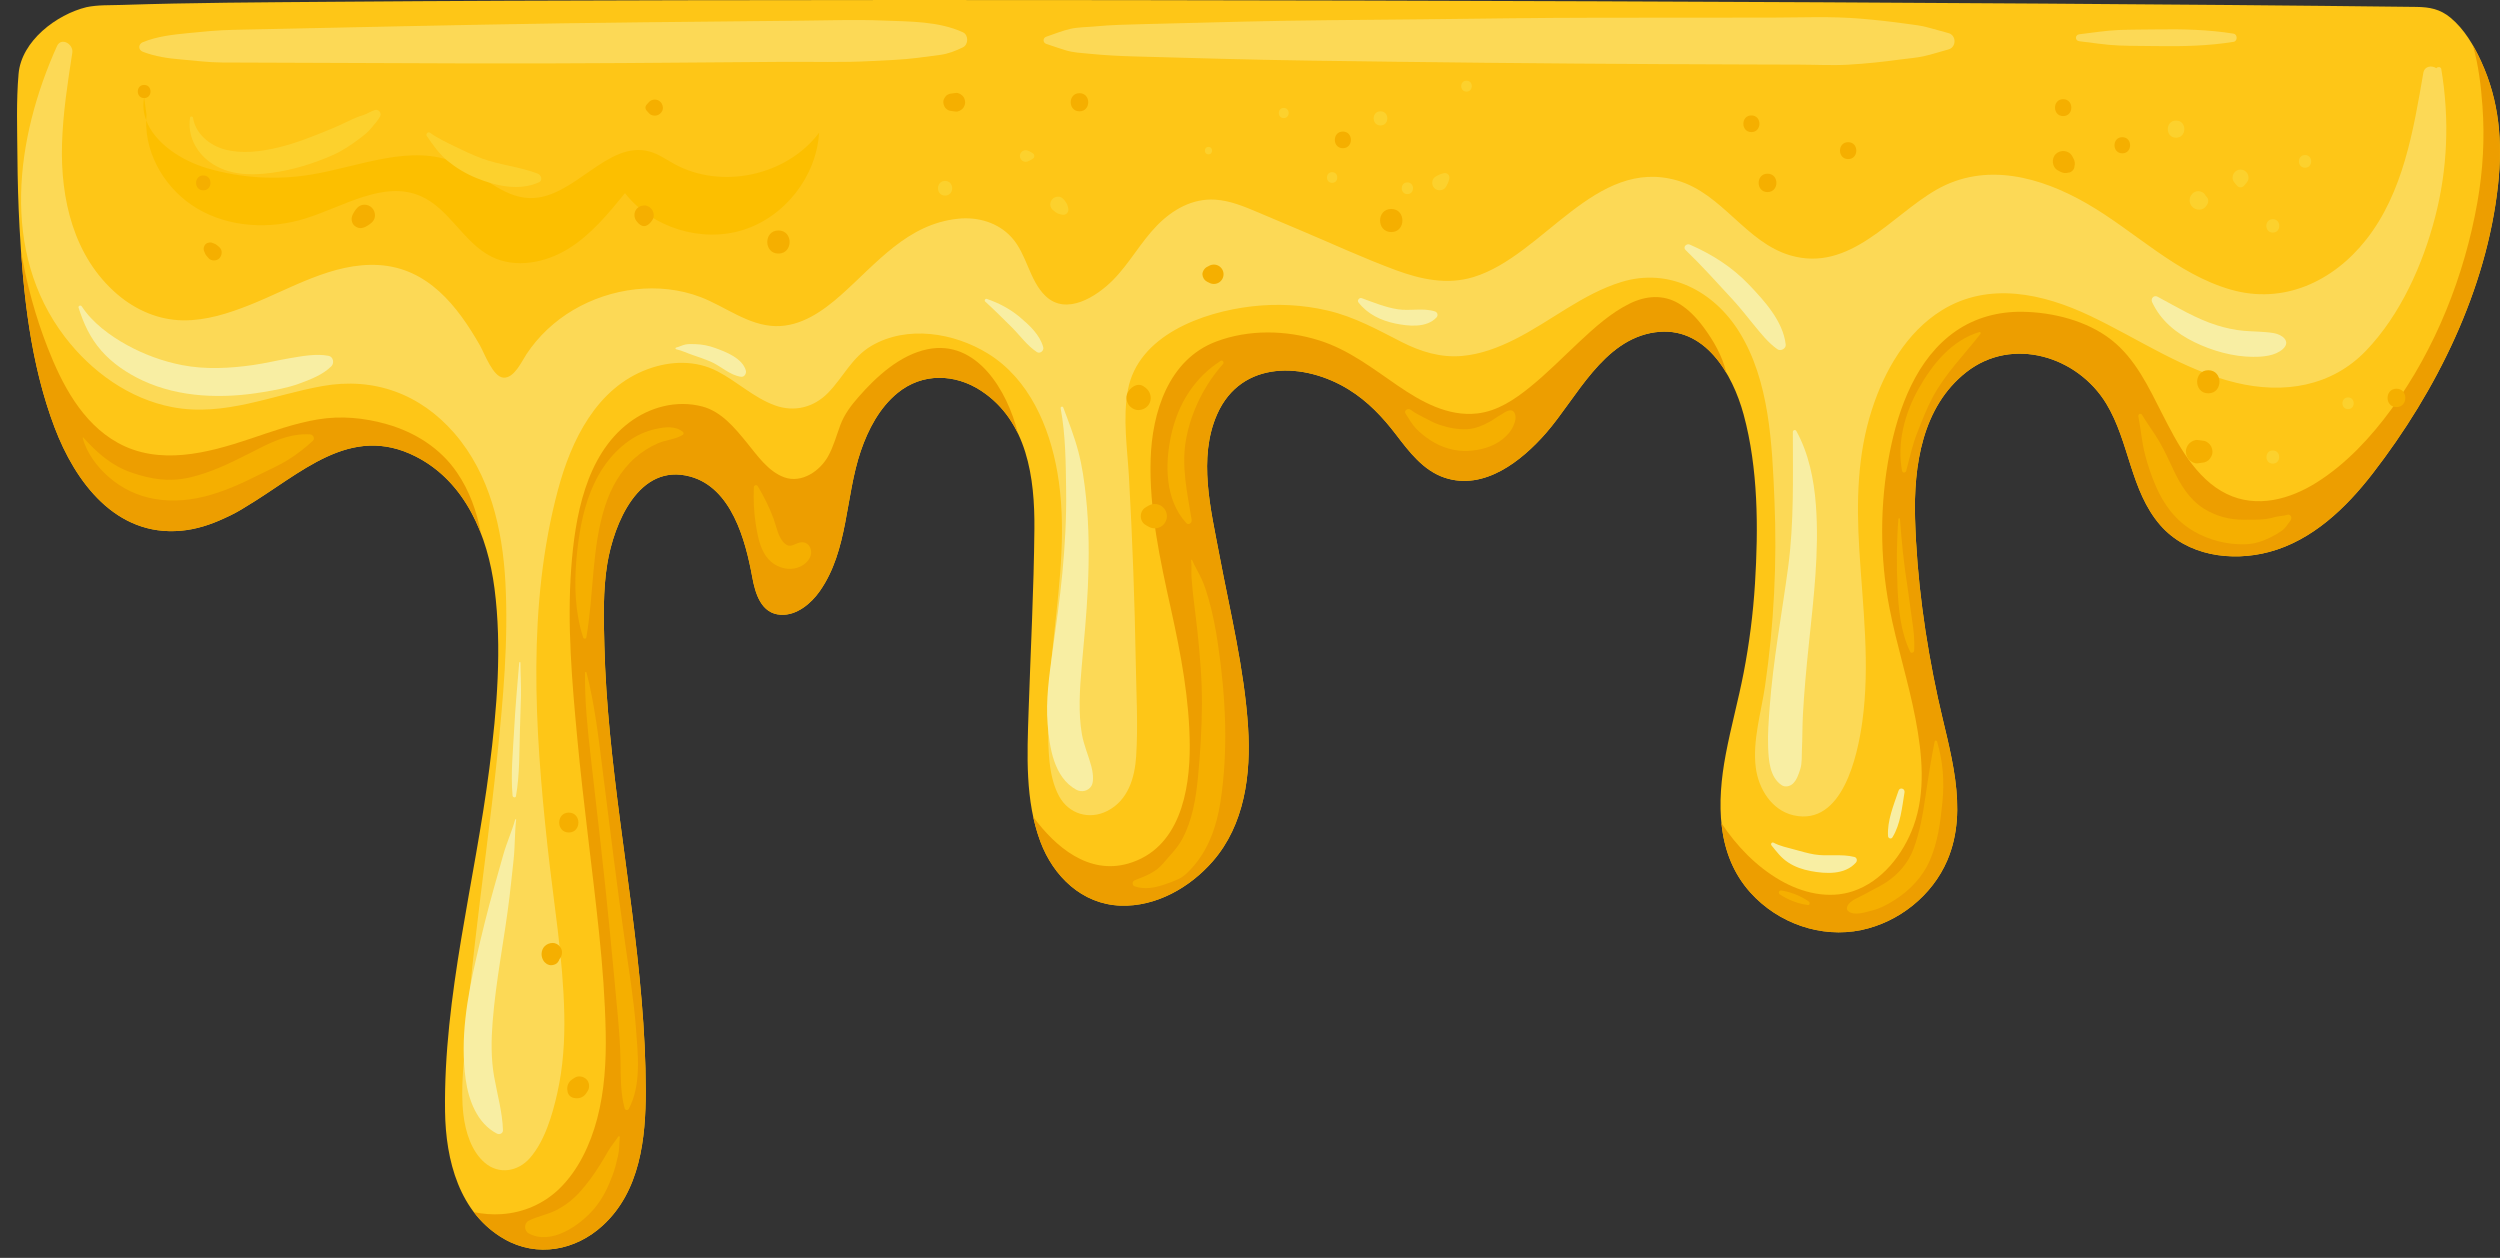 <?xml version="1.0" encoding="UTF-8"?><svg xmlns="http://www.w3.org/2000/svg" xmlns:xlink="http://www.w3.org/1999/xlink" height="805.3" preserveAspectRatio="xMidYMid meet" version="1.0" viewBox="-10.9 0.0 1600.5 805.3" width="1600.5" zoomAndPan="magnify"><rect x="-10.9" y="0.0" width="1600.5" height="805.3" fill="#333333" stroke="none"/><defs><clipPath id="a"><path d="M 0 0 L 1589.559 0 L 1589.559 800 L 0 800 Z M 0 0"/></clipPath><clipPath id="b"><path d="M 1091 28 L 1589.559 28 L 1589.559 597 L 1091 597 Z M 1091 28"/></clipPath></defs><g><g clip-path="url(#a)" id="change1_1"><path d="M 487.5 392.715 C 489.109 393.023 490.742 393.059 492.375 392.852 C 490.594 393.168 488.973 393.102 487.5 392.715 Z M 1105.379 265.414 C 1114.738 299.848 1114.84 338.285 1112.641 373.645 C 1111.449 392.82 1109.02 411.926 1105.371 430.789 C 1101.988 448.254 1097.23 465.414 1093.93 482.895 C 1088.172 513.367 1087.73 547.012 1109.738 571.441 C 1127.359 591.016 1154.859 600.828 1180.781 595.387 C 1204.711 590.359 1226.059 573.402 1235.719 550.855 C 1250.012 517.52 1236.949 480.195 1229.738 446.828 C 1221.602 409.18 1216.219 370.52 1215.129 331.988 C 1214.172 298.242 1219.609 260.457 1247.941 238.227 C 1277.32 215.168 1319.059 227.996 1337.551 258.414 C 1352.34 282.742 1352.988 314.168 1372.051 336.133 C 1389.199 355.887 1417.738 359.82 1441.988 353.297 C 1469.461 345.902 1490.988 325.199 1507.961 303.281 C 1548.949 250.34 1581.078 185.488 1588.352 118.363 C 1591.32 90.914 1589.191 64.82 1577.578 39.457 C 1572.891 29.203 1566.781 18.684 1557.988 11.387 C 1551.23 5.773 1544.531 4.527 1536.02 4.426 C 1456.559 3.477 1377.09 2.844 1297.629 2.305 C 1201.879 1.66 1106.129 1.188 1010.391 0.828 C 909.82 0.449 809.25 0.195 708.684 0.074 C 614.688 -0.035 520.691 -0.035 426.699 0.152 C 351.613 0.305 276.531 0.547 201.449 1.148 C 156.641 1.508 111.789 1.68 67 3.16 C 59.648 3.402 51.719 3.055 44.477 4.586 C 25.391 9.242 2.852 26.141 0.996 47.207 C -0.543 64.676 0.125 82.707 0.254 100.234 C 0.367 115.34 0.781 130.445 1.602 145.531 C 3.938 188.531 8.668 233.035 24.031 273.598 C 37.375 308.836 63.281 343.488 104.887 339.773 C 114.566 338.91 123.703 335.969 132.512 331.875 C 138.363 329.301 143.109 326.562 146.301 324.508 C 181.672 303.461 213.156 270.828 255.305 292.262 C 287.117 308.438 301.359 343.152 305.688 376.801 C 310.555 414.68 307.258 453.734 302.449 491.441 C 293.148 564.43 273.004 637.562 274.02 711.543 C 274.445 742.656 283.035 776.664 311.938 793.219 C 332.977 805.266 357.527 800.582 375.004 784.535 C 398.887 762.609 402.539 728.848 402.512 698.195 C 402.48 659.645 398.453 621.199 393.633 582.992 C 388.859 545.141 383.219 507.387 379.578 469.402 C 377.789 450.734 376.48 432.016 376.016 413.27 C 375.582 395.93 375.059 378.074 377.891 360.902 C 382.102 335.398 397.91 296.043 430.988 305.078 C 457.5 312.316 466.379 345.898 470.684 369.391 C 472.594 379.809 476.277 392.883 488.984 393.57 C 499.191 394.121 508.43 386.285 513.91 378.449 C 532.289 352.172 530.152 318.094 540.168 288.746 C 544.902 274.875 552.191 260.984 563.711 251.566 C 579.594 238.574 600.391 239.172 617.137 250.113 C 646.781 269.48 651.621 306.055 651.32 338.652 C 650.961 377.672 648.879 416.738 647.59 455.738 C 646.676 483.395 645.316 512.469 655.184 538.863 C 663.473 561.023 681.793 578.875 706.426 579.781 C 729.141 580.617 750.945 568.129 765.523 551.371 C 785.945 527.91 790.039 495.668 788.121 465.645 C 785.746 428.453 776.562 391.477 769.68 354.941 C 764.297 326.371 755.941 293.105 768.316 265.18 C 783.824 230.195 824.297 231.863 852.586 249.383 C 864.789 256.945 874.188 266.906 882.848 278.219 C 891.289 289.246 900.266 301.234 913.988 305.816 C 939.176 314.223 963.215 295.133 978.762 277.34 C 998.594 254.648 1015.211 217.484 1048.629 212.734 C 1080.41 208.215 1098.27 239.254 1105.379 265.414" fill="#fec617"/></g><g clip-path="url(#b)" id="change2_1"><path d="M 1577.578 39.457 C 1575.969 35.945 1574.199 32.41 1572.211 28.977 C 1575.852 41.633 1577.441 55.023 1578.371 67.922 C 1579.859 88.621 1578.73 109.031 1575.129 129.48 C 1566.859 176.43 1548.281 223.375 1520.078 261.961 C 1507 279.855 1491.238 296.867 1472.391 308.781 C 1455.141 319.688 1433.891 325.574 1414.641 316.223 C 1394.699 306.531 1383.148 284.094 1373.488 265.219 C 1364.691 248.012 1356.281 229.641 1340.648 217.461 C 1325.039 205.293 1303.309 199.863 1283.73 199.602 C 1268.602 199.395 1253.84 203.27 1241.309 211.883 C 1216.02 229.273 1204.441 261.195 1198.82 290.086 C 1192.531 322.348 1192.461 356.746 1198.699 389.035 C 1203.328 413.008 1210.879 436.316 1215.43 460.312 C 1219.691 482.711 1222.109 507.047 1214.121 528.93 C 1207.57 546.855 1194.031 564.332 1175.391 570.551 C 1159.691 575.789 1142.75 571.594 1128.789 563.559 C 1113.531 554.773 1100.809 541.578 1091.141 526.934 C 1092.781 543.121 1098.141 558.562 1109.738 571.441 C 1127.359 591.016 1154.859 600.828 1180.781 595.387 C 1204.711 590.359 1226.059 573.402 1235.719 550.855 C 1250.012 517.52 1236.949 480.195 1229.738 446.828 C 1221.602 409.18 1216.219 370.52 1215.129 331.988 C 1214.172 298.242 1219.609 260.457 1247.941 238.227 C 1277.32 215.168 1319.059 227.996 1337.551 258.414 C 1352.34 282.742 1352.988 314.168 1372.051 336.133 C 1389.199 355.887 1417.738 359.82 1441.988 353.297 C 1469.461 345.902 1490.988 325.199 1507.961 303.281 C 1548.949 250.34 1581.078 185.488 1588.352 118.363 C 1591.32 90.914 1589.191 64.82 1577.578 39.457" fill="#ed9e00"/></g><g id="change2_2"><path d="M 1094.172 238.09 C 1091.531 227.621 1086.309 218.465 1079.949 209.809 C 1075.559 203.84 1070.309 198.152 1063.898 194.328 C 1053.891 188.355 1042.719 189.305 1032.52 194.305 C 1020.309 200.293 1009.988 209.684 1000.129 218.887 C 989.758 228.57 979.797 238.75 968.758 247.691 C 958.836 255.727 947.82 263.219 934.82 264.691 C 916.133 266.812 899 257.184 884.121 247.012 C 867.836 235.879 852.602 223.867 833.496 217.879 C 812.348 211.254 788.535 210.793 767.656 218.672 C 737.137 230.188 726.68 264.105 725.746 293.809 C 724.723 326.363 731.824 358.629 738.809 390.227 C 745.102 418.719 750.586 447.73 750.773 477.02 C 750.965 506.676 744.195 543.418 711.359 552.852 C 686.047 560.129 664.797 542.293 650.566 522.938 C 651.73 528.328 653.238 533.648 655.184 538.863 C 663.473 561.023 681.793 578.875 706.426 579.781 C 729.141 580.617 750.945 568.129 765.523 551.371 C 785.945 527.91 790.039 495.668 788.121 465.645 C 785.746 428.453 776.562 391.477 769.68 354.941 C 764.297 326.371 755.941 293.105 768.316 265.18 C 783.824 230.195 824.297 231.863 852.586 249.383 C 864.789 256.945 874.188 266.906 882.848 278.219 C 891.289 289.246 900.266 301.234 913.988 305.816 C 939.176 314.223 963.215 295.133 978.762 277.34 C 998.594 254.648 1015.211 217.484 1048.629 212.734 C 1069.641 209.746 1084.559 222.305 1094.32 238.715 C 1094.27 238.504 1094.23 238.297 1094.172 238.09" fill="#ed9e00"/></g><g id="change2_3"><path d="M 487.5 392.715 C 489.109 393.023 490.742 393.059 492.375 392.852 C 490.594 393.168 488.973 393.102 487.5 392.715 Z M 582.934 223.574 C 565.34 227.156 550.137 241.059 538.711 254.156 C 533.863 259.715 529.609 265.305 527.035 272.254 C 524.578 278.891 522.734 285.844 519.281 292.07 C 514.016 301.562 502.316 309.602 491.191 305.578 C 480.84 301.84 473.867 291.504 467.188 283.348 C 459.496 273.949 450.898 263.398 438.621 260.215 C 422.191 255.953 404.98 260.559 391.648 270.711 C 364.008 291.758 357.203 331.117 354.805 363.645 C 352.125 399.906 355.281 436.324 358.652 472.43 C 362.543 514.117 368.273 555.559 372.621 597.191 C 374.824 618.301 376.434 639.512 376.867 660.734 C 377.246 679.316 376.16 698.23 371.398 716.266 C 367.086 732.582 359.371 749.297 347.051 761.152 C 337.027 770.797 323.973 776.398 310.117 777.293 C 304.129 777.68 298.203 777.199 292.441 776 C 297.574 782.777 303.984 788.66 311.938 793.219 C 332.977 805.266 357.527 800.582 375.004 784.535 C 398.887 762.609 402.539 728.848 402.512 698.195 C 402.48 659.645 398.453 621.199 393.633 582.992 C 388.859 545.141 383.219 507.387 379.578 469.402 C 377.789 450.734 376.48 432.016 376.016 413.27 C 375.582 395.93 375.059 378.074 377.891 360.902 C 382.102 335.398 397.91 296.043 430.988 305.078 C 457.5 312.316 466.379 345.898 470.684 369.391 C 472.594 379.809 476.277 392.883 488.984 393.57 C 499.191 394.121 508.43 386.285 513.91 378.449 C 532.289 352.172 530.152 318.094 540.168 288.746 C 544.902 274.875 552.191 260.984 563.711 251.566 C 579.594 238.574 600.391 239.172 617.137 250.113 C 628.074 257.258 635.629 266.754 640.801 277.52 C 634.008 249.828 614.277 217.188 582.934 223.574" fill="#ed9e00"/></g><g id="change2_4"><path d="M 296.961 341.395 C 294.41 327.492 289.652 314.223 281.66 302.504 C 271.012 286.887 254.703 276.672 236.699 271.559 C 222.293 267.465 207.516 266.051 192.68 268.488 C 177.68 270.953 163.348 276.203 148.984 281.016 C 121.902 290.09 90.973 298.234 64.355 283.391 C 41.598 270.699 28.766 246.027 19.625 222.645 C 11.754 202.52 6.113 181.75 2.527 160.586 C 5.184 198.828 10.457 237.754 24.031 273.598 C 37.375 308.836 63.281 343.488 104.887 339.773 C 114.566 338.91 123.703 335.969 132.512 331.875 C 138.363 329.301 143.109 326.562 146.301 324.508 C 181.672 303.461 213.156 270.828 255.305 292.262 C 275.809 302.688 289.004 320.816 296.961 341.395" fill="#ed9e00"/></g><g id="change3_1"><path d="M 1327.051 202.133 C 1358.129 216.863 1386.789 236.918 1420.68 245.047 C 1451.02 252.328 1481.809 247.57 1503.988 224.34 C 1525.93 201.363 1540.172 169.391 1548.07 138.969 C 1556.141 107.863 1557.289 75.84 1552 44.168 C 1551.75 42.656 1549.602 42.629 1548.871 43.672 C 1545.82 41.707 1541.281 42.234 1540.5 46.75 C 1534.16 83.492 1527.672 123.188 1503.988 153.336 C 1482.922 180.156 1451.051 195.137 1417.238 185.41 C 1382.328 175.367 1356 148.109 1325.18 130.344 C 1295.59 113.289 1260.27 103.43 1228.77 121.477 C 1199.648 138.164 1173.48 174.641 1135.289 163.5 C 1106.762 155.176 1091.801 123.953 1062.91 115.559 C 1010.34 100.285 977.246 163.637 932.512 177.348 C 915.59 182.539 898.676 178.855 882.465 172.855 C 862.305 165.391 842.656 156.312 822.855 147.941 C 813.422 143.953 803.992 139.953 794.555 135.973 C 785.754 132.262 776.789 128.453 767.137 127.824 C 752.512 126.879 739.793 134.172 729.836 144.34 C 719.254 155.152 712.094 168.816 701.426 179.496 C 691.078 189.859 671.848 202.266 658.531 189.578 C 647.934 179.48 646.629 162.844 636.711 151.961 C 627.992 142.387 615.086 138.727 602.453 140.031 C 569.945 143.383 550.223 168.734 527.496 188.883 C 515.879 199.18 501.926 209.09 485.715 208.785 C 468.172 208.461 453.383 196.188 437.531 190.164 C 411.082 180.113 380.105 184.262 356 198.527 C 344.102 205.566 333.852 215.148 326.199 226.668 C 323.02 231.445 318.406 242.07 311.539 241.789 C 304.711 241.508 299.234 226.156 296.359 221.117 C 281.883 195.766 262.902 171.496 231.441 169.68 C 202.156 167.984 175.137 184.863 148.887 195.27 C 135.355 200.637 121.082 205.246 106.375 205.086 C 90.691 204.918 75.988 198.523 64.168 188.383 C 36.242 164.414 27.727 127.359 28.812 91.953 C 29.41 72.391 32.402 53.031 35.395 33.719 C 36.234 28.281 28.285 23.492 25.551 29.57 C -0.816 88.176 -10.902 161.305 30.605 215.66 C 47.52 237.812 71.797 255.402 99.531 260.668 C 132.688 266.965 163.508 252.852 195.574 247.148 C 228.516 241.289 258.09 252.133 279.98 277.352 C 302.77 303.598 310.785 338.645 312.645 372.555 C 314.703 410.137 311.184 448.18 307.289 485.535 C 303.211 524.664 297.754 563.633 293.27 602.719 C 291.059 621.992 289.082 641.297 287.625 660.645 C 286.324 677.914 283.723 696.488 285.797 713.746 C 287.102 724.617 290.883 737.098 299.523 744.453 C 308.582 752.16 320.785 750.039 328.383 741.336 C 337.914 730.414 342.785 713.555 345.898 699.707 C 349.609 683.195 350.691 666.148 350.352 649.266 C 349.621 613.184 343.461 577.285 339.582 541.465 C 331.438 466.188 326.527 387.59 346.305 313.621 C 354.797 281.863 370.984 248.348 403.879 236.289 C 418.34 230.984 434.391 230.48 448.309 237.664 C 461.062 244.246 471.637 254.621 485.281 259.551 C 497.629 264.016 510.137 260.824 519.242 251.477 C 529.035 241.422 534.52 228.684 547.102 221.352 C 569.918 208.051 599.93 213.012 621.547 226.332 C 647.914 242.582 660.953 273.016 666.051 302.465 C 671.992 336.785 667.637 371.703 663.93 406 C 661.812 425.559 659.82 445.18 660.074 464.879 C 660.258 479.191 660.059 496.691 667.105 509.672 C 673.352 521.18 686.492 525.086 698.109 519.109 C 711.254 512.348 715.57 498.055 716.465 484.246 C 717.738 464.562 716.57 444.453 716.23 424.742 C 715.887 404.902 715.355 385.066 714.629 365.238 C 713.902 345.406 712.988 325.586 711.887 305.773 C 710.863 287.477 707.793 267.992 711.145 249.797 C 717.613 214.684 759.008 199.785 790.477 196.137 C 806.645 194.258 823.164 195.098 839.02 198.797 C 856.254 202.816 870.773 210.984 886.367 218.918 C 898.609 225.148 911.453 229.148 925.301 227.863 C 937.117 226.77 948.258 222.57 958.797 217.281 C 981.852 205.719 1002.301 188.109 1027.23 180.488 C 1057.531 171.234 1086.23 186.305 1102.488 212.395 C 1122.031 243.742 1123.59 284.488 1125.109 320.348 C 1126.801 359.988 1124.809 399.812 1119.102 439.078 C 1116.629 456.043 1110.988 474.105 1113.141 491.336 C 1114.828 504.844 1123.281 518.789 1137.391 521.969 C 1168.781 529.035 1178.379 483.426 1181.34 462.066 C 1186.41 425.578 1181.68 388.797 1179.449 352.285 C 1177.59 321.66 1178.02 291.531 1187.539 262.086 C 1195.539 237.355 1209.66 212.629 1232.281 198.633 C 1262.23 180.105 1297.07 187.922 1327.051 202.133" fill="#fcd956"/></g><g id="change3_2"><path d="M 80.523 33.141 C 88.535 36.195 96.555 37.375 105.07 38.078 C 113.77 38.797 122.574 39.98 131.309 40.012 C 148.52 40.074 165.73 40.141 182.938 40.203 C 217.078 40.328 251.219 40.457 285.355 40.586 C 353.637 40.84 421.91 40.098 490.188 39.598 C 509.312 39.461 528.648 40.121 547.742 39.059 C 557.328 38.527 567 38.277 576.523 37.031 C 581.316 36.406 586.113 35.785 590.91 35.148 C 596.23 34.445 600.758 32.609 605.57 30.297 C 609.16 28.566 609.262 22.375 605.57 20.68 C 589.949 13.512 571.453 13.828 554.516 13.152 C 537.328 12.465 520.082 13.051 502.883 13.227 C 468.746 13.578 434.605 13.926 400.469 14.277 C 332.176 14.98 263.914 16.43 195.637 17.887 C 176.449 18.293 157.266 18.703 138.078 19.109 C 128.418 19.316 118.914 20.262 109.301 21.227 C 99.328 22.227 89.891 23.25 80.523 27.004 C 77.562 28.191 77.473 31.977 80.523 33.141" fill="#fcd956"/></g><g id="change3_3"><path d="M 658.898 28.105 C 663.031 29.492 667.152 30.906 671.316 32.188 C 676.285 33.719 681.449 33.914 686.617 34.418 C 695.949 35.332 705.176 35.855 714.551 36.109 C 733.453 36.621 752.355 37.137 771.258 37.648 C 808.777 38.668 846.301 39.07 883.832 39.551 C 959.168 40.516 1034.48 41.066 1109.82 41.281 C 1120.262 41.312 1130.699 41.34 1141.141 41.371 C 1151.531 41.398 1162.09 41.992 1172.461 41.402 C 1183.719 40.762 1194.969 39.559 1206.141 38.027 C 1210.98 37.359 1216.039 37.039 1220.809 35.969 C 1226.078 34.781 1231.309 33.043 1236.531 31.629 C 1241.68 30.23 1241.672 22.602 1236.531 21.195 C 1232.328 20.047 1228.109 18.941 1223.941 17.727 C 1219.199 16.344 1214.289 15.863 1209.398 15.184 C 1199.641 13.82 1189.898 12.754 1180.078 11.93 C 1161.301 10.352 1142.211 11.254 1123.371 11.27 C 1085.84 11.297 1048.32 11.324 1010.789 11.352 C 973.27 11.379 935.742 11.977 898.223 12.379 C 860.414 12.781 822.598 12.91 784.801 13.855 C 763.922 14.379 743.047 14.902 722.164 15.426 C 711.406 15.695 700.719 15.898 690.004 16.926 C 684.93 17.41 679.398 17.348 674.43 18.461 C 669.188 19.637 663.992 21.805 658.898 23.504 C 656.633 24.262 656.637 27.348 658.898 28.105" fill="#fcd956"/></g><g id="change3_4"><path d="M 1320.27 26.395 C 1328.672 27.359 1337.18 28.805 1345.629 29.129 C 1353.789 29.441 1361.988 29.379 1370.148 29.508 C 1386.34 29.758 1403.039 29.395 1419.059 26.773 C 1421.648 26.352 1421.648 21.98 1419.059 21.559 C 1403.051 18.941 1386.34 18.578 1370.148 18.828 C 1361.988 18.953 1353.789 18.895 1345.629 19.207 C 1337.18 19.531 1328.672 20.977 1320.27 21.941 C 1317.41 22.27 1317.398 26.066 1320.27 26.395" fill="#fcd956"/></g><g id="change4_1"><path d="M 187.574 278.066 C 173.02 277.312 161.012 284 148.465 290.391 C 136.32 296.578 123.805 302.66 110.445 305.711 C 97.383 308.695 85.727 306.844 73.27 302.531 C 60.461 298.098 51.383 289.988 42.457 280.137 C 42.289 279.953 42 280.148 42.059 280.367 C 44.48 289.906 51.41 299.039 58.766 305.41 C 67.277 312.785 77.113 317.562 88.246 319.445 C 112.32 323.52 134.379 314.324 155.438 303.703 C 161.406 300.691 167.781 297.988 173.453 294.453 C 179.074 290.953 184.438 286.742 189.316 282.277 C 190.98 280.754 189.594 278.172 187.574 278.066" fill="#f5af00"/></g><g id="change4_2"><path d="M 426.391 276.566 C 421.586 272.5 414.938 273.352 409.199 274.566 C 402.852 275.906 396.898 278.555 391.625 282.316 C 380.172 290.484 372.461 301.695 367.289 314.66 C 361.852 328.301 359.461 343.191 358.152 357.758 C 356.652 374.465 357.195 392.086 362.445 408.129 C 362.734 409.02 364.246 409.203 364.438 408.129 C 369.402 380.258 367.746 351.016 376.52 323.852 C 380.285 312.188 386.469 301.148 395.766 293.008 C 400.016 289.285 405.145 285.992 410.348 283.773 C 415.484 281.586 421.34 281.375 426.148 278.438 C 426.758 278.066 426.996 277.074 426.391 276.566" fill="#f5af00"/></g><g id="change4_3"><path d="M 396.234 658.258 C 394.887 640.121 391.891 622.137 389.34 604.145 C 384.043 566.801 379.438 529.371 374.754 491.949 C 372.16 471.266 369.773 450.719 364.574 430.508 C 364.441 429.98 363.645 430.098 363.637 430.633 C 363.379 449.27 365.359 467.566 367.465 486.07 C 369.535 504.27 371.609 522.469 373.68 540.664 C 377.82 577.07 381.227 613.543 384.586 650.023 C 385.492 659.883 386.199 669.762 386.359 679.664 C 386.52 689.785 386.344 699.805 389.008 709.613 C 389.324 710.77 391.039 711.055 391.625 709.957 C 399.805 694.629 397.477 675.023 396.234 658.258" fill="#f5af00"/></g><g id="change4_4"><path d="M 384.852 727.684 C 382.789 730.945 380.242 733.742 378.332 737.156 C 376.68 740.105 374.914 742.965 373.133 745.832 C 369.359 751.902 365.219 757.641 360.438 762.973 C 356.09 767.82 350.953 771.828 345.141 774.781 C 339.555 777.617 333.148 778.664 327.578 781.492 C 324.445 783.082 324.582 787.988 327.578 789.613 C 342.016 797.453 360.371 784.516 369.441 773.844 C 374.941 767.371 378.301 760.277 381.281 752.371 C 382.805 748.332 383.812 744.082 384.77 739.871 C 385.688 735.844 385.469 731.988 385.891 727.965 C 385.949 727.383 385.121 727.254 384.852 727.684" fill="#f5af00"/></g><g id="change4_5"><path d="M 500.883 347.391 C 497.273 348.332 494.957 351.008 491.578 348.043 C 487.219 344.215 486.289 337.34 484.383 332.176 C 481.672 324.828 478.234 317.957 474.227 311.254 C 473.523 310.074 471.758 310.609 471.707 311.934 C 471.41 319.812 471.695 327.527 472.898 335.34 C 473.863 341.594 475.07 348.203 478.105 353.824 C 481.285 359.723 486.914 363.609 493.605 364.152 C 498.934 364.586 504.941 362.094 507.508 357.125 C 510.055 352.203 506.793 345.852 500.883 347.391" fill="#f5af00"/></g><g id="change4_6"><path d="M 772.086 233.043 C 773.004 232.016 771.812 230.219 770.543 231.043 C 762.199 236.473 755.773 242.777 750.238 251.078 C 744.699 259.391 741.027 268.781 738.891 278.523 C 734.777 297.27 734.875 319.898 748.547 334.855 C 750.07 336.523 752.305 334.703 752.004 332.844 C 749.172 315.441 745.156 298.227 748.539 280.562 C 751.855 263.234 760.305 246.18 772.086 233.043" fill="#f5af00"/></g><g id="change4_7"><path d="M 768.824 412.301 C 767.43 402.82 765.629 393.23 762.996 384.004 C 761.816 379.871 760.523 375.629 758.828 371.68 C 756.879 367.129 754.16 362.992 752.246 358.488 C 752.125 358.207 751.613 358.344 751.652 358.652 C 752.117 362.25 751.664 365.934 751.906 369.57 C 752.172 373.523 752.582 377.418 752.996 381.359 C 753.805 389.035 754.938 396.672 755.727 404.355 C 757.316 419.848 758.676 435.289 758.578 450.883 C 758.48 466.41 757.551 482.109 756.047 497.562 C 754.727 511.133 752.445 525.352 745.805 537.453 C 742.559 543.363 737.871 547.801 733.609 552.906 C 728.91 558.535 722.305 560.898 715.668 563.496 C 713.785 564.234 713.633 566.801 715.668 567.484 C 721.945 569.605 728.363 568.363 734.488 566.309 C 737.574 565.273 740.609 564.145 743.574 562.785 C 747.027 561.203 749.883 558.234 752.398 555.426 C 762.836 543.773 767.988 528.965 770.371 513.723 C 775.621 480.145 773.758 445.809 768.824 412.301" fill="#f5af00"/></g><g id="change4_8"><path d="M 958.641 264.199 C 958.199 263.312 957.02 262.637 956.031 262.703 C 953.328 262.887 951.988 264.41 950.246 265.352 C 947.723 266.711 945.441 268.551 942.914 269.934 C 938.359 272.422 933.664 274.469 928.406 274.75 C 922.398 275.07 916.547 273.895 910.859 272.027 C 907.836 271.031 905.039 269.641 902.254 268.117 C 898.977 266.32 895.168 264.664 892.254 262.367 C 890.574 261.047 887.578 262.746 889.008 264.875 C 891.23 268.188 892.902 271.484 895.699 274.41 C 898.488 277.32 901.797 279.867 905.18 282.055 C 912.172 286.578 920.648 289.09 929.004 288.664 C 936.559 288.273 944.652 286.191 950.68 281.461 C 953.648 279.133 956.375 276.289 957.898 272.781 C 958.984 270.289 960.137 267.203 958.641 264.199" fill="#f5af00"/></g><g id="change4_9"><path d="M 1256.289 212.57 C 1238.422 217.93 1226.25 233.156 1217.371 248.855 C 1208.57 264.426 1203.379 283.652 1206.82 301.547 C 1207.078 302.895 1209.09 302.773 1209.43 301.547 C 1211.621 293.43 1213.289 285.266 1216.379 277.406 C 1219.48 269.543 1222.48 261.637 1226.469 254.176 C 1234.5 239.184 1246.621 227.105 1256.988 213.766 C 1257.391 213.25 1257.051 212.344 1256.289 212.57" fill="#f5af00"/></g><g id="change4_10"><path d="M 1213.129 396.336 C 1212.039 389.352 1211.32 382.316 1210.211 375.34 C 1207.941 361.055 1206.539 346.586 1205.422 332.168 C 1205.371 331.555 1204.512 331.555 1204.461 332.168 C 1203.289 346.852 1203.238 361.484 1203.879 376.195 C 1204.48 389.707 1205.988 404.988 1212 417.246 C 1212.629 418.539 1214.441 417.793 1214.52 416.562 C 1214.969 409.754 1214.172 403.051 1213.129 396.336" fill="#f5af00"/></g><g id="change4_11"><path d="M 1229.211 474.684 C 1228.988 473.969 1227.828 473.879 1227.672 474.684 C 1225.328 486.359 1223.512 497.969 1221.809 509.762 C 1220.191 521.023 1218.172 532.695 1214.16 543.387 C 1210.738 552.5 1204.371 559.852 1196.25 565.117 C 1192.172 567.762 1187.719 569.66 1183.559 572.125 C 1180.031 574.215 1173.488 576.16 1171.781 580.137 C 1171.191 581.488 1171.449 582.738 1172.691 583.617 C 1176.602 586.395 1183.84 583.848 1188.051 582.777 C 1193.199 581.465 1198.078 578.73 1202.531 575.859 C 1212.07 569.715 1219.961 561.359 1224.551 550.898 C 1229.68 539.191 1231.371 526.297 1232.629 513.668 C 1233.961 500.266 1233.02 487.578 1229.211 474.684" fill="#f5af00"/></g><g id="change4_12"><path d="M 1147.09 577.164 C 1142.148 573.605 1135.578 571.07 1129.602 570.105 C 1128.121 569.867 1127.23 571.688 1128.559 572.578 C 1133.75 576.059 1140.281 578.602 1146.488 579.387 C 1147.801 579.551 1147.93 577.766 1147.09 577.164" fill="#f5af00"/></g><g id="change4_13"><path d="M 1453.422 329.586 C 1451.09 330.355 1448.32 330.301 1445.891 330.922 C 1443.898 331.43 1441.91 331.992 1439.871 332.254 C 1435.16 332.859 1430.148 332.68 1425.41 332.719 C 1416.391 332.797 1407.512 330.371 1399.879 325.535 C 1390.871 319.828 1385.148 310.562 1380.691 301.113 C 1377.879 295.168 1375.172 289.121 1371.898 283.414 C 1368.371 277.23 1364.059 271.637 1360.391 265.539 C 1359.621 264.266 1357.781 265.133 1358.059 266.523 C 1359.68 274.672 1360.262 282.891 1362.34 290.965 C 1364.121 297.863 1366.422 304.629 1369.23 311.172 C 1374.391 323.164 1381.98 333.328 1393.371 340.016 C 1403.27 345.832 1415.059 348.781 1426.539 348.445 C 1432.48 348.273 1437.73 346.512 1443.012 343.863 C 1445.32 342.707 1447.578 341.422 1449.691 339.93 C 1452.449 337.973 1453.5 335.707 1455.512 333.176 C 1456.719 331.656 1455.672 328.848 1453.422 329.586" fill="#f5af00"/></g><g id="change5_1"><path d="M 81.379 62.242 C 80.383 67.473 80.961 72.434 82.691 77.051 C 82.723 75.855 82.785 74.66 82.898 73.465 L 81.379 62.242" fill="#fcbf00"/></g><g id="change5_2"><path d="M 420.648 104.902 C 415.594 102.117 410.793 98.688 405.242 97.09 C 378.031 89.242 356.613 127.43 328.297 126.805 C 310.797 126.414 297.508 111.406 281.461 104.41 C 252.293 91.695 219.383 106.684 187.98 111.824 C 165.902 115.441 143.012 114 121.559 107.641 C 105.363 102.844 88.176 91.707 82.691 77.051 C 82.066 99.66 95.637 121.758 115.172 133.395 C 135.738 145.652 161.742 147.012 184.594 139.883 C 209.125 132.227 234.637 115.344 258.25 125.473 C 276.77 133.418 285.836 155.465 303.898 164.398 C 319.223 171.98 338.195 168.312 352.766 159.363 C 367.34 150.418 378.426 136.902 389.223 123.645 C 406.484 145.746 437.938 155.586 464.715 147.25 C 491.492 138.914 511.809 112.969 513.477 84.973 C 492.758 112.586 450.875 121.578 420.648 104.902" fill="#fcbf00"/></g><g id="change6_1"><path d="M 1382.211 77.184 C 1375.148 77.184 1375.141 88.16 1382.211 88.16 C 1389.27 88.16 1389.289 77.184 1382.211 77.184" fill="#fcd12d"/></g><g id="change6_2"><path d="M 1402.031 126.254 C 1401.801 125.953 1401.551 125.715 1401.27 125.512 C 1400.828 124.539 1400.121 123.613 1399.16 123.105 C 1398.32 122.664 1397.422 122.422 1396.469 122.379 C 1395.25 122.324 1393.512 122.992 1392.699 123.941 C 1391.969 124.797 1391.328 125.637 1391.07 126.77 C 1390.672 128.582 1390.922 130.336 1392.078 131.836 C 1393.301 133.41 1395.191 134.273 1397.18 134.234 C 1399.051 134.199 1400.672 133.223 1401.621 131.723 C 1402.102 131.16 1402.5 130.453 1402.672 129.789 C 1402.988 128.543 1402.828 127.289 1402.031 126.254" fill="#fcd12d"/></g><g id="change6_3"><path d="M 1464.801 99.262 C 1459.578 99.262 1459.57 107.375 1464.801 107.375 C 1470.02 107.375 1470.031 99.262 1464.801 99.262" fill="#fcd12d"/></g><g id="change6_4"><path d="M 762.77 94.051 C 759.699 94.051 759.695 98.82 762.77 98.82 C 765.84 98.82 765.848 94.051 762.77 94.051" fill="#fcd12d"/></g><g id="change6_5"><path d="M 810.949 69.086 C 806.754 69.086 806.746 75.605 810.949 75.605 C 815.145 75.605 815.152 69.086 810.949 69.086" fill="#fcd12d"/></g><g id="change6_6"><path d="M 841.922 110.223 C 837.52 110.223 837.512 117.062 841.922 117.062 C 846.324 117.062 846.328 110.223 841.922 110.223" fill="#fcd12d"/></g><g id="change6_7"><path d="M 890.102 116.785 C 885.289 116.785 885.281 124.262 890.102 124.262 C 894.91 124.262 894.918 116.785 890.102 116.785" fill="#fcd12d"/></g><g id="change6_8"><path d="M 229.172 70.426 C 226.602 71.125 224.465 72.809 221.945 73.59 C 219.734 74.27 217.492 75.023 215.168 76.117 C 210.141 78.484 205.172 80.891 200.023 82.984 C 189.113 87.43 178.527 91.73 167.012 94.465 C 156.051 97.066 143.996 98.652 132.934 95.676 C 123.211 93.059 114.211 85.555 112.629 75.262 C 112.488 74.352 110.934 74.355 110.789 75.262 C 109.008 86.473 114.465 97.246 123.5 103.797 C 135.148 112.238 149.535 112.504 163.23 110.617 C 176.816 108.746 189.703 104.773 202.234 99.246 C 208.277 96.578 213.984 92.727 219.246 88.758 C 221.91 86.75 224.695 84.602 226.781 81.996 C 228.539 79.805 230.957 77.254 232.406 74.633 C 233.602 72.465 231.621 69.758 229.172 70.426" fill="#fcd12d"/></g><g id="change6_9"><path d="M 333.426 111.176 C 321.875 106.727 309.234 105.746 297.555 101.426 C 291.852 99.312 286.34 96.746 280.891 94.055 C 275.152 91.223 269.605 88.746 264.379 84.961 C 263.164 84.078 261.477 85.816 262.312 87.027 C 266.164 92.617 270.363 98.75 275.668 103.027 C 281.34 107.602 287.336 111.223 294.094 113.977 C 306.512 119.039 321.488 122.477 334.145 116.699 C 336.766 115.504 335.574 112.004 333.426 111.176" fill="#fcd12d"/></g><g id="change6_10"><path d="M 594.145 115.832 C 588.105 115.832 588.098 125.219 594.145 125.219 C 600.184 125.219 600.195 115.832 594.145 115.832" fill="#fcd12d"/></g><g id="change6_11"><path d="M 650.668 98.414 C 649.75 97.648 648.711 97.184 647.652 96.648 C 646.438 96.035 645.086 95.941 643.879 96.648 C 642.742 97.312 642.027 98.559 642.027 99.879 C 642.027 101.195 642.742 102.441 643.879 103.105 C 645.086 103.812 646.438 103.719 647.652 103.105 C 648.711 102.57 649.75 102.102 650.668 101.34 C 651.477 100.668 651.473 99.082 650.668 98.414" fill="#fcd12d"/></g><g id="change6_12"><path d="M 673 133.422 C 672.797 132.539 672.637 131.656 672.285 130.82 C 671.902 129.922 671.242 129.152 670.672 128.359 C 669.664 126.965 668.254 125.836 666.414 125.918 C 665.105 125.977 663.871 126.418 662.926 127.363 C 662.031 128.258 661.48 129.586 661.48 130.852 C 661.48 132.719 662.477 134.062 663.926 135.105 C 664.715 135.676 665.484 136.34 666.383 136.719 C 667.223 137.074 668.102 137.234 668.988 137.434 C 671.465 137.996 673.562 135.902 673 133.422" fill="#fcd12d"/></g><g id="change6_13"><path d="M 1427.898 111.074 C 1427 109.523 1425.301 108.551 1423.512 108.551 C 1421.711 108.551 1420.02 109.523 1419.109 111.074 C 1418.262 112.527 1418.07 114.777 1419.109 116.211 C 1419.852 117.23 1420.59 118.215 1421.48 119.109 C 1422.578 120.199 1424.43 120.203 1425.531 119.109 C 1426.422 118.219 1427.16 117.23 1427.898 116.211 C 1428.941 114.777 1428.75 112.527 1427.898 111.074" fill="#fcd12d"/></g><g id="change6_14"><path d="M 1444.148 140.32 C 1438.629 140.32 1438.621 148.91 1444.148 148.91 C 1449.68 148.91 1449.691 140.32 1444.148 140.32" fill="#fcd12d"/></g><g id="change6_15"><path d="M 1444.148 288.379 C 1438.73 288.379 1438.719 296.809 1444.148 296.809 C 1449.578 296.809 1449.59 288.379 1444.148 288.379" fill="#fcd12d"/></g><g id="change6_16"><path d="M 1492.328 254.441 C 1487.52 254.441 1487.512 261.918 1492.328 261.918 C 1497.141 261.918 1497.148 254.441 1492.328 254.441" fill="#fcd12d"/></g><g id="change6_17"><path d="M 872.895 71.254 C 867.059 71.254 867.051 80.32 872.895 80.32 C 878.727 80.32 878.738 71.254 872.895 71.254" fill="#fcd12d"/></g><g id="change6_18"><path d="M 927.953 51.641 C 923.449 51.641 923.441 58.641 927.953 58.641 C 932.461 58.641 932.465 51.641 927.953 51.641" fill="#fcd12d"/></g><g id="change6_19"><path d="M 913.43 110.883 C 912.578 111.109 911.715 111.301 910.902 111.645 C 910.016 112.016 909.184 112.512 908.34 112.965 C 905.613 114.43 905.266 118.348 907.375 120.457 C 909.48 122.566 913.402 122.219 914.867 119.492 C 915.32 118.648 915.816 117.812 916.188 116.93 C 916.531 116.117 916.723 115.254 916.949 114.402 C 917.516 112.289 915.543 110.316 913.43 110.883" fill="#fcd12d"/></g><g id="change4_14"><path d="M 1402.859 237.016 C 1393.34 237.016 1393.32 251.809 1402.859 251.809 C 1412.379 251.809 1412.391 237.016 1402.859 237.016" fill="#f5af00"/></g><g id="change4_15"><path d="M 1404.531 285.543 C 1403.801 284.148 1401.852 282.52 1400.262 282.258 C 1398.84 282.02 1397.398 281.863 1395.98 281.676 C 1394.219 281.438 1391.871 282.68 1390.691 283.863 C 1389.391 285.16 1388.422 287.289 1388.5 289.148 C 1388.59 291.086 1389.219 293.09 1390.691 294.438 C 1392.039 295.676 1394.07 296.883 1395.98 296.629 C 1397.398 296.438 1398.84 296.277 1400.262 296.043 C 1400.828 295.805 1401.398 295.562 1401.969 295.324 C 1402.801 294.875 1403.469 294.262 1403.969 293.48 C 1404.898 292.277 1405.578 290.715 1405.512 289.148 C 1405.449 287.883 1405.129 286.664 1404.531 285.543" fill="#f5af00"/></g><g id="change4_16"><path d="M 1523.309 248.852 C 1515.73 248.852 1515.719 260.621 1523.309 260.621 C 1530.879 260.621 1530.891 248.852 1523.309 248.852" fill="#f5af00"/></g><g id="change4_17"><path d="M 1309.941 63.496 C 1302.98 63.496 1302.969 74.312 1309.941 74.312 C 1316.898 74.312 1316.91 63.496 1309.941 63.496" fill="#f5af00"/></g><g id="change4_18"><path d="M 1316.578 101.559 C 1316.289 101.02 1316 100.484 1315.711 99.945 C 1313.648 96.133 1308.18 95.637 1305.219 98.594 C 1302.262 101.551 1302.762 107.027 1306.57 109.086 C 1307.109 109.379 1307.648 109.668 1308.18 109.957 C 1309.641 110.746 1311.59 111.07 1313.238 110.52 C 1313.441 110.496 1313.641 110.473 1313.852 110.441 C 1315.238 110.238 1316.859 108.617 1317.07 107.223 C 1317.102 107.012 1317.121 106.809 1317.141 106.609 C 1317.699 104.969 1317.371 103.016 1316.578 101.559" fill="#f5af00"/></g><g id="change4_19"><path d="M 1347.801 87.824 C 1341.141 87.824 1341.129 98.164 1347.801 98.164 C 1354.449 98.164 1354.461 87.824 1347.801 87.824" fill="#f5af00"/></g><g id="change4_20"><path d="M 1110.352 73.898 C 1103.488 73.898 1103.48 84.559 1110.352 84.559 C 1117.199 84.559 1117.219 73.898 1110.352 73.898" fill="#f5af00"/></g><g id="change4_21"><path d="M 1120.672 111.199 C 1113.102 111.199 1113.078 122.969 1120.672 122.969 C 1128.238 122.969 1128.262 111.199 1120.672 111.199" fill="#f5af00"/></g><g id="change4_22"><path d="M 1172.289 91.027 C 1165.328 91.027 1165.32 101.844 1172.289 101.844 C 1179.25 101.844 1179.262 91.027 1172.289 91.027" fill="#f5af00"/></g><g id="change4_23"><path d="M 848.805 84.223 C 841.945 84.223 841.934 94.883 848.805 94.883 C 855.66 94.883 855.676 84.223 848.805 84.223" fill="#f5af00"/></g><g id="change4_24"><path d="M 879.777 133.777 C 870.258 133.777 870.242 148.57 879.777 148.57 C 889.297 148.57 889.309 133.777 879.777 133.777" fill="#f5af00"/></g><g id="change4_25"><path d="M 732.289 323.715 C 729.883 322.305 726.836 322.316 724.426 323.715 C 723.832 324.062 723.238 324.406 722.641 324.746 C 718.355 327.188 718.355 333.703 722.641 336.148 C 723.238 336.488 723.832 336.832 724.426 337.176 C 726.836 338.578 729.883 338.586 732.289 337.176 C 734.66 335.789 736.152 333.195 736.152 330.445 C 736.152 327.699 734.66 325.102 732.289 323.715" fill="#f5af00"/></g><g id="change4_26"><path d="M 723.543 249.227 C 722.082 247.746 720.27 246.301 718.035 246.398 C 715.711 246.504 714.078 247.652 712.523 249.227 C 711.586 250.168 710.922 251.41 710.516 252.664 C 709.984 254.309 710.258 256.191 710.91 257.738 C 711.449 259.023 712.211 260.008 713.309 260.859 C 714.625 261.871 716.324 262.609 718.035 262.531 C 720.754 262.41 723.363 261.066 724.766 258.672 C 726.52 255.672 725.977 251.684 723.543 249.227" fill="#f5af00"/></g><g id="change4_27"><path d="M 769.344 170.23 C 768.375 169.668 767.332 169.387 766.215 169.383 C 765.094 169.387 764.047 169.668 763.078 170.23 C 761.914 170.746 760.941 171.258 760.121 172.316 C 759.523 173.094 758.824 174.496 758.875 175.586 C 758.914 176.492 759.246 177.531 759.699 178.309 C 760.492 179.66 761.73 180.344 763.078 180.941 C 764.047 181.504 765.094 181.785 766.215 181.789 C 767.332 181.785 768.375 181.504 769.344 180.941 C 771.23 179.84 772.414 177.773 772.414 175.586 C 772.414 173.398 771.23 171.336 769.344 170.23" fill="#f5af00"/></g><g id="change4_28"><path d="M 605.246 61.246 C 604.172 60.258 602.551 59.297 601.027 59.496 C 599.738 59.672 598.426 59.793 597.148 60.031 C 596.699 60.223 596.25 60.41 595.805 60.602 C 595.148 60.953 594.617 61.438 594.223 62.051 C 593.488 63 592.957 64.23 593.012 65.465 C 593.059 66.465 593.312 67.422 593.781 68.305 C 594.375 69.43 595.883 70.656 597.148 70.895 C 598.422 71.137 599.738 71.258 601.027 71.43 C 602.426 71.617 604.301 70.629 605.246 69.68 C 606.281 68.648 607.059 66.949 606.992 65.465 C 606.926 63.922 606.418 62.32 605.246 61.246" fill="#f5af00"/></g><g id="change4_29"><path d="M 680.18 59.656 C 672.707 59.656 672.695 71.27 680.18 71.27 C 687.652 71.27 687.664 59.656 680.18 59.656" fill="#f5af00"/></g><g id="change4_30"><path d="M 487.465 147.543 C 477.945 147.543 477.93 162.336 487.465 162.336 C 496.984 162.336 496.996 147.543 487.465 147.543" fill="#f5af00"/></g><g id="change4_31"><path d="M 410.922 64.441 C 409.004 63.316 406.211 63.582 404.656 65.25 C 404.105 65.844 403.535 66.426 403.016 67.051 C 402.043 68.211 402.035 69.59 403.016 70.762 C 403.535 71.383 404.105 71.965 404.656 72.562 C 406.07 74.082 408.457 74.41 410.305 73.629 C 412.117 72.863 413.574 70.957 413.484 68.906 C 413.402 67.102 412.512 65.371 410.922 64.441" fill="#f5af00"/></g><g id="change4_32"><path d="M 407.102 135.34 C 406.184 133.164 403.891 131.418 401.43 131.527 C 399.266 131.625 397.188 132.691 396.074 134.602 C 395.367 135.809 395.152 137.188 395.336 138.555 C 395.531 140.004 396.117 140.98 397.043 142.117 C 398.105 143.422 399.629 144.754 401.43 144.754 C 403.234 144.754 404.758 143.422 405.816 142.117 C 406.512 141.266 407.07 140.441 407.414 139.383 C 407.836 138.07 407.621 136.574 407.102 135.34" fill="#f5af00"/></g><g id="change4_33"><path d="M 353.254 520.238 C 345.062 520.238 345.051 532.965 353.254 532.965 C 361.441 532.965 361.453 520.238 353.254 520.238" fill="#f5af00"/></g><g id="change4_34"><path d="M 364.465 690.898 C 362.504 689.094 359.402 688.449 357.043 689.941 C 356.102 690.531 355.098 691.098 354.309 691.891 C 352.566 693.637 351.906 696.105 352.414 698.469 C 352.523 699.594 352.965 700.648 353.84 701.523 C 354.715 702.398 355.77 702.84 356.895 702.949 C 359.258 703.457 361.727 702.797 363.473 701.055 C 364.266 700.266 364.828 699.258 365.422 698.32 C 366.812 696.113 366.406 692.68 364.465 690.898" fill="#f5af00"/></g><g id="change4_35"><path d="M 347.633 606.09 C 346.488 604.609 344.746 603.621 342.82 603.676 C 340.895 603.73 339.215 604.418 337.824 605.754 C 336.512 607.012 335.891 608.859 335.816 610.637 C 335.785 611.484 335.902 612.359 336.172 613.164 C 336.34 613.656 336.621 614.379 336.945 614.895 C 337.711 616.102 338.109 616.324 339.227 617.184 C 339.668 617.371 340.113 617.559 340.555 617.746 C 341.297 617.977 342.035 618.012 342.773 617.844 C 343.941 617.688 345.148 617.207 345.973 616.312 C 346.586 615.645 347.047 614.836 347.32 613.973 C 348.152 613.047 348.672 611.848 348.836 610.613 C 349.062 608.926 348.672 607.441 347.633 606.09" fill="#f5af00"/></g><g id="change4_36"><path d="M 227.203 133.008 C 225.992 131.797 224.195 131.051 222.48 131.051 C 219.98 131.051 218.086 132.383 216.711 134.359 C 216.051 135.312 215.441 136.215 214.957 137.27 C 214.395 138.5 214.078 139.617 214.262 140.992 C 214.43 142.219 214.93 143.484 215.867 144.344 C 216.613 145.027 217.48 145.535 218.445 145.844 C 219.988 146.344 221.543 145.898 222.941 145.258 C 223.996 144.773 224.898 144.164 225.852 143.5 C 227.762 142.176 229.273 140.191 229.16 137.73 C 229.082 135.961 228.484 134.285 227.203 133.008" fill="#f5af00"/></g><g id="change4_37"><path d="M 129.609 158.332 C 128.484 157.301 127.387 156.246 125.957 155.844 C 125.059 155.398 124.156 155.105 123.086 155.25 C 122.238 155.363 121.293 155.73 120.66 156.359 C 120.172 156.852 119.84 157.582 119.629 158.23 C 119.234 159.453 119.613 160.594 120.145 161.66 C 120.551 163.086 121.605 164.184 122.637 165.309 C 124.387 167.215 127.863 167.215 129.609 165.309 C 131.355 163.41 131.641 160.195 129.609 158.332" fill="#f5af00"/></g><g id="change4_38"><path d="M 119.242 112.312 C 113.102 112.312 113.09 121.855 119.242 121.855 C 125.383 121.855 125.391 112.312 119.242 112.312" fill="#f5af00"/></g><g id="change4_39"><path d="M 81.387 54.363 C 75.961 54.363 75.953 62.797 81.387 62.797 C 86.809 62.797 86.82 54.363 81.387 54.363" fill="#f5af00"/></g><g id="change7_1"><path d="M 1151.629 323.262 C 1150.43 307.082 1147.02 290.18 1139.102 275.895 C 1138.531 274.852 1136.879 275.332 1136.879 276.5 C 1136.871 305.609 1137.73 334.441 1133.828 363.426 C 1129.82 393.164 1124.262 422.855 1122.039 452.797 C 1121.41 461.238 1120.73 469.848 1121.059 478.316 C 1121.391 486.727 1122.02 497.508 1129.711 502.664 C 1131.941 504.156 1135 503.438 1136.84 501.746 C 1139.41 499.395 1140.551 495.699 1141.602 492.477 C 1142.891 488.539 1142.488 483.973 1142.691 479.859 C 1143.051 472.395 1142.93 464.914 1143.328 457.441 C 1144.141 442.441 1145.559 427.457 1147.109 412.52 C 1150.172 382.965 1153.852 353.027 1151.629 323.262" fill="#f8eea3"/></g><g id="change7_2"><path d="M 1176.309 548.629 C 1167.922 546.496 1159.16 548.43 1150.672 547.012 C 1146.398 546.297 1142.172 545.023 1137.988 543.895 C 1133.691 542.73 1128.5 541.625 1124.59 539.508 C 1123.43 538.879 1122.449 540.301 1123.238 541.258 C 1126.641 545.406 1129.25 549.082 1133.828 552.105 C 1138.301 555.055 1143.172 556.672 1148.41 557.664 C 1157.898 559.465 1170.23 560.18 1177.25 552.219 C 1178.289 551.051 1177.949 549.051 1176.309 548.629" fill="#f8eea3"/></g><g id="change7_3"><path d="M 1204.539 506.223 C 1201.43 515.496 1197.191 525.41 1197.828 535.301 C 1197.922 536.777 1199.828 537.383 1200.648 536.062 C 1205.852 527.629 1206.762 516.93 1208.371 507.281 C 1208.789 504.785 1205.359 503.758 1204.539 506.223" fill="#f8eea3"/></g><g id="change7_4"><path d="M 1132.32 220.594 C 1130.609 205.648 1118.75 192.711 1108.789 182.258 C 1098.02 170.953 1085.18 162.84 1070.941 156.594 C 1068.781 155.648 1066.27 158.199 1068.238 160.094 C 1078.719 170.16 1088.441 181.09 1098.309 191.738 C 1103.148 196.949 1107.422 202.551 1111.941 208.023 C 1116.48 213.543 1121.16 219.523 1127.051 223.617 C 1129.102 225.039 1132.609 223.176 1132.32 220.594" fill="#f8eea3"/></g><g id="change7_5"><path d="M 1444.82 213.266 C 1438.5 212.199 1431.961 212.34 1425.59 211.789 C 1419.77 211.285 1414.012 210.008 1408.441 208.277 C 1394.988 204.094 1382.711 196.551 1370.359 189.949 C 1368 188.691 1365.82 191.168 1366.879 193.434 C 1372.43 205.32 1382.281 213.324 1393.961 219.039 C 1405.32 224.59 1418.781 228.406 1431.48 228.449 C 1437.781 228.473 1445.551 227.895 1450.488 223.543 C 1456.109 218.59 1450.121 214.16 1444.82 213.266" fill="#f8eea3"/></g><g id="change7_6"><path d="M 687.734 490.402 C 685.871 483.465 682.957 477.066 681.707 469.91 C 679.371 456.527 680.352 440.941 681.594 426.875 C 683.082 409.98 684.77 393.148 685.531 376.199 C 686.398 356.801 686.398 337.43 684.34 318.102 C 683.312 308.441 681.992 298.809 679.535 289.395 C 677.012 279.715 673.324 270.301 669.824 260.941 C 669.43 259.891 667.93 260.293 668.137 261.41 C 671.348 278.602 671.395 296.695 671.641 314.148 C 671.887 331.637 670.898 349.227 669.254 366.629 C 667.648 383.66 665.191 400.59 662.871 417.535 C 660.789 432.703 658.555 448.184 659.781 463.523 C 660.973 478.43 663.719 497.562 678.039 505.535 C 681.504 507.465 686 506.457 687.941 502.938 C 689.617 499.898 688.625 493.719 687.734 490.402" fill="#f8eea3"/></g><g id="change7_7"><path d="M 656.973 222.223 C 654.699 214.199 648.152 208.207 641.945 202.98 C 635.719 197.742 628.527 193.988 620.848 191.352 C 619.875 191.02 619.094 192.398 619.844 193.078 C 625.598 198.309 631.102 203.812 636.621 209.285 C 642.039 214.66 646.484 221.113 652.883 225.367 C 654.938 226.734 657.609 224.473 656.973 222.223" fill="#f8eea3"/></g><g id="change7_8"><path d="M 907.738 199.367 C 900.141 196.938 891.797 199.238 883.93 197.996 C 875.914 196.73 868.379 193.609 860.809 190.863 C 859.395 190.352 857.777 192.289 858.746 193.551 C 864.441 200.996 873.062 205.18 882.121 207.062 C 890.566 208.82 902.277 210.164 908.754 203.223 C 909.965 201.926 909.414 199.902 907.738 199.367" fill="#f8eea3"/></g><g id="change7_9"><path d="M 318.91 524.684 C 316.809 532.273 313.504 539.43 311.359 547.023 C 309.305 554.309 307.25 561.59 305.195 568.875 C 301.035 583.613 297.43 598.512 293.996 613.434 C 288.16 638.805 283.625 664.871 287.211 690.922 C 289.051 704.305 294.574 719.227 307.27 725.75 C 308.918 726.598 311.164 725.578 311.102 723.555 C 310.742 712.086 307.469 700.66 305.457 689.352 C 303.398 677.801 303.559 665.867 304.477 654.207 C 306.578 627.465 312.031 601.051 315.258 574.438 C 316.227 566.445 317.02 558.43 317.902 550.43 C 318.848 541.875 318.559 533.289 319.535 524.77 C 319.578 524.406 319.004 524.348 318.91 524.684" fill="#f8eea3"/></g><g id="change7_10"><path d="M 322.289 424.242 C 322.289 423.723 321.535 423.738 321.496 424.242 C 320.316 438.453 319.023 452.555 318.273 466.809 C 317.531 480.969 315.984 495.242 317.246 509.375 C 317.352 510.527 319.203 511.004 319.434 509.672 C 321.84 495.828 321.527 481.676 321.953 467.645 C 322.176 460.41 322.422 453.176 322.617 445.941 C 322.809 438.723 322.293 431.473 322.289 424.242" fill="#f8eea3"/></g><g id="change7_11"><path d="M 199.504 227.816 C 191.461 226.246 182.359 228.02 174.328 229.379 C 166.621 230.684 159.043 232.566 151.293 233.676 C 136.242 235.832 120.594 236.672 105.59 233.727 C 93.27 231.309 81.484 226.984 70.484 220.957 C 59.641 215.012 48.227 206.605 41.445 196.148 C 40.785 195.129 39.016 195.754 39.41 197.008 C 42.629 207.223 46.762 216.234 53.902 224.426 C 61.098 232.68 70.562 239.008 80.422 243.605 C 104.305 254.734 132.09 255.336 157.691 250.988 C 165.324 249.691 173.211 248.305 180.492 245.652 C 187.66 243.039 195.824 239.926 201.258 234.465 C 203.242 232.469 202.512 228.406 199.504 227.816" fill="#f8eea3"/></g><g id="change7_12"><path d="M 466.609 237.289 C 464.488 229.355 453.75 225.238 446.77 222.727 C 442.676 221.254 438.703 220.477 434.355 220.332 C 432.34 220.266 430.164 220.152 428.164 220.504 C 425.988 220.883 424.051 222.031 421.934 222.523 C 421.414 222.645 421.395 223.488 421.934 223.598 C 425.5 224.309 429.254 226.207 432.727 227.344 C 436.395 228.539 440.121 229.883 443.688 231.352 C 450.379 234.109 456.398 240.359 463.621 241.215 C 465.68 241.461 467.078 239.043 466.609 237.289" fill="#f8eea3"/></g></g></svg>